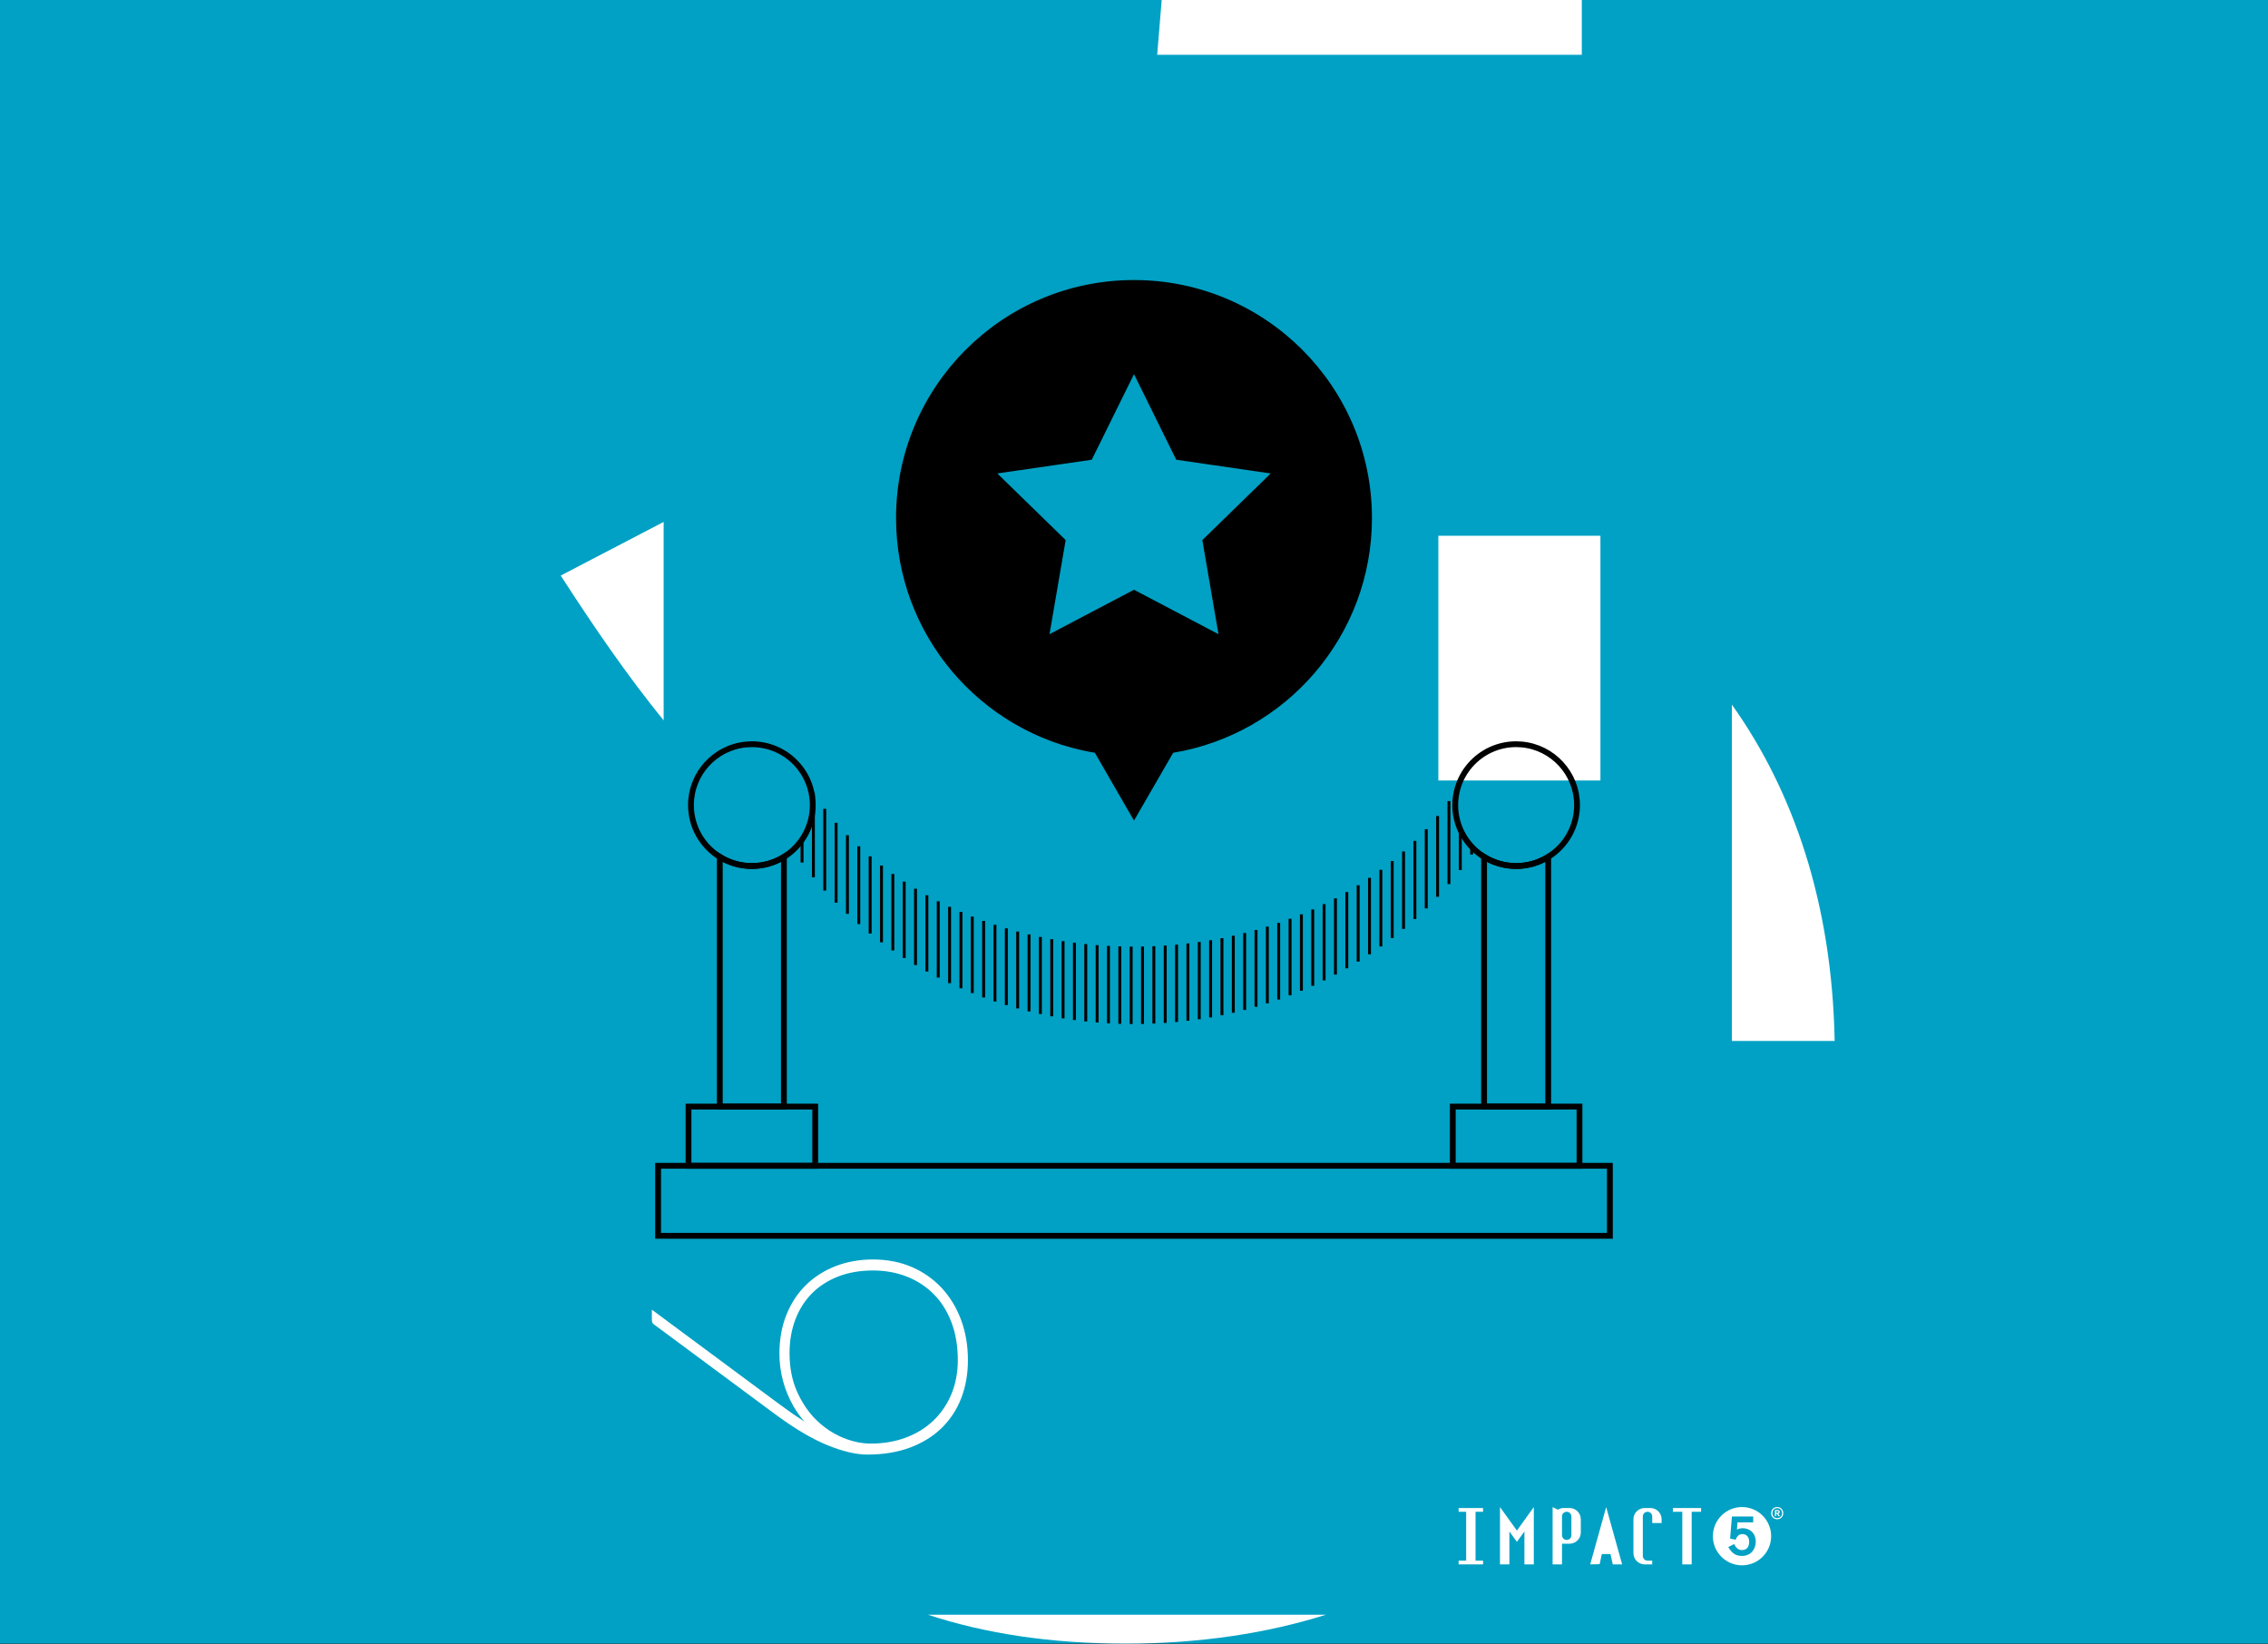 <svg xmlns="http://www.w3.org/2000/svg" width="960" height="696" viewBox="0 0 960 696" fill="none"><rect x="0" y="0" width="960" height="696" fill="#333333" stroke="none"/><rect width="960" height="695.64" fill="#00A1C4"></rect><g clip-path="url(#clip0_504_2429)"><path d="M733.089 641.826L732.32 651.172L734.637 651.685C735.2 650.389 735.921 649.28 737.528 649.28C739.259 649.28 740.39 650.551 740.39 652.556C740.39 655.116 739.016 656.046 737.313 656.046C735.568 656.046 734.733 654.867 733.999 653.51L731.53 654.796C732.957 657.012 734.313 658.535 737.271 658.535C741.634 658.535 743.184 655.083 743.184 652.557C743.184 648.772 740.529 646.795 737.677 646.795C736.838 646.795 736.007 646.978 735.208 647.418L735.449 644.318H742.098V641.83H733.087V641.826H733.089ZM725.027 650.179C725.027 643.369 730.548 637.847 737.359 637.847C744.17 637.847 749.691 643.369 749.691 650.179C749.691 656.989 744.171 662.511 737.359 662.511C730.548 662.512 725.027 656.989 725.027 650.179Z" fill="white"></path><path d="M752.256 642.513C751.637 642.513 751.144 642.319 750.777 641.928C750.409 641.54 750.225 641.036 750.225 640.419C750.225 639.8 750.409 639.295 750.777 638.908C751.144 638.518 751.637 638.324 752.256 638.324C752.865 638.324 753.358 638.516 753.736 638.908C754.113 639.297 754.3 639.8 754.3 640.419C754.3 641.036 754.113 641.541 753.736 641.928C753.358 642.318 752.865 642.513 752.256 642.513ZM752.256 637.826C751.756 637.826 751.312 637.94 750.923 638.166C750.535 638.389 750.228 638.699 750.008 639.091C749.788 639.485 749.678 639.929 749.678 640.42C749.678 640.911 749.788 641.354 750.008 641.751C750.228 642.148 750.534 642.462 750.923 642.685C751.312 642.91 751.758 643.022 752.256 643.022C752.746 643.022 753.188 642.912 753.577 642.685C753.966 642.46 754.271 642.148 754.493 641.751C754.713 641.354 754.822 640.911 754.822 640.42C754.822 639.93 754.713 639.487 754.493 639.091C754.271 638.699 753.967 638.387 753.577 638.166C753.189 637.94 752.746 637.826 752.256 637.826Z" fill="white"></path><path d="M751.82 639.562H752.411C752.511 639.562 752.605 639.584 752.687 639.644C752.774 639.707 752.81 639.803 752.81 639.91C752.81 640.018 752.774 640.114 752.689 640.182C752.609 640.245 752.511 640.273 752.411 640.273H751.82V639.562ZM751.299 639.104V641.695H751.82V640.679H752.145L752.754 641.695L753.385 641.685L752.695 640.66L752.784 640.632C752.946 640.58 753.085 640.491 753.188 640.358C753.292 640.22 753.332 640.057 753.332 639.888C753.332 639.663 753.266 639.466 753.096 639.317C752.915 639.159 752.684 639.106 752.45 639.106L751.299 639.104Z" fill="white"></path><path d="M617.412 662.113H627.755V660.523H624.573C624.573 650.359 624.573 650.629 624.573 639.839H627.755V638.249H617.412V639.839H620.595C620.595 646.732 620.595 653.629 620.595 660.523H617.412V662.113ZM645.256 662.113H649.233C649.233 654.026 649.233 645.936 649.233 637.85L642.073 647.793L634.913 637.85C634.913 649.859 634.913 650.79 634.913 662.113H638.892C638.892 657.471 638.892 652.83 638.892 648.19L640.895 650.944L642.073 652.564L643.252 650.944L645.256 648.19C645.256 652.141 645.256 654.425 645.256 662.113ZM665.145 649.782C665.145 650.216 665.004 650.618 664.77 650.945C664.407 651.446 663.82 651.771 663.155 651.771C662.489 651.771 661.903 651.446 661.54 650.945C661.304 650.618 661.165 650.216 661.165 649.782V641.827C661.165 640.729 662.055 639.84 663.153 639.84C664.249 639.84 665.141 640.729 665.141 641.827V649.782H665.145ZM668.501 650.944C668.896 650.248 669.122 649.447 669.122 648.59V643.019C669.122 640.382 666.986 638.249 664.349 638.249H661.962C661.035 638.249 660.15 638.504 659.417 638.964L657.189 637.852V639.044V640.635V643.021V650.945V662.115H661.167V653.362H664.348C666.129 653.36 667.681 652.388 668.501 650.944ZM699.352 644.61H703.333V643.019C703.333 640.382 701.194 638.249 698.56 638.249H696.172C693.534 638.249 691.399 640.384 691.399 643.017V650.944V657.34C691.399 659.977 693.536 662.113 696.172 662.113H699.353V660.523H697.365C696.267 660.523 695.378 659.631 695.378 658.533V650.945V641.828C695.378 640.73 696.267 639.841 697.365 639.841C698.465 639.841 699.353 640.73 699.353 641.828L699.352 644.61ZM678.39 656.146L679.862 649.384L681.335 656.146H678.39ZM673.102 662.113L679.863 637.85L686.624 662.113H682.648L681.693 657.736H678.032L677.099 662.023L673.102 662.113ZM720.037 639.838V638.248H708.104V639.838H712.084V650.944V662.113H716.06V650.944V639.838H720.037Z" fill="white"></path><path d="M677.429 226.755H608.824V330.341H677.429V226.755Z" fill="white"></path><path d="M491.719 0L489.814 23.189H669.548V0H491.719Z" fill="white"></path><path d="M280.914 220.893L237.34 243.603C251.716 265.881 265.911 286.469 280.914 304.895V220.893Z" fill="white"></path><path d="M776.575 440.574C775.49 382.501 759.22 334.934 733.07 298.223V440.574H776.575Z" fill="white"></path><path d="M392.805 683.428C416.998 691.362 444.461 695.639 476.425 695.639C508.185 695.639 536.353 691.237 561.236 683.428H392.805Z" fill="white"></path><path d="M331.812 362.678V468.351H304.68V362.678C308.62 365.122 313.267 366.534 318.245 366.534C323.225 366.534 327.872 365.122 331.812 362.678Z" stroke="black" stroke-width="2.455"></path><path d="M345.066 468.351H291.428V493.408H345.066V468.351Z" stroke="black" stroke-width="2.455"></path><path d="M667.528 340.753C667.528 350.015 662.645 358.134 655.315 362.677C651.376 365.121 646.729 366.532 641.75 366.532C636.772 366.532 632.124 365.121 628.185 362.677C626.783 361.807 625.47 360.807 624.263 359.686C619.168 354.983 615.977 348.24 615.977 340.752C615.977 338.2 616.349 335.736 617.042 333.408C618.102 329.823 619.927 326.563 622.323 323.816C627.046 318.399 634 314.978 641.751 314.978C642.537 314.978 643.317 315.015 644.083 315.084C657.224 316.261 667.528 327.303 667.528 340.753Z" stroke="black" stroke-width="2.455"></path><path d="M655.316 362.678V468.351H628.186V362.678C632.126 365.122 636.773 366.534 641.751 366.534C646.729 366.534 651.377 365.122 655.316 362.678Z" stroke="black" stroke-width="2.455"></path><path d="M668.57 468.351H614.934V493.408H668.57V468.351Z" stroke="black" stroke-width="2.455"></path><path d="M681.437 493.408H278.562V523.045H681.437V493.408Z" stroke="black" stroke-width="2.455"></path><path d="M344.022 340.753C344.022 348.241 340.831 354.984 335.736 359.687C334.528 360.808 333.216 361.808 331.813 362.678C327.873 365.122 323.225 366.533 318.247 366.533C313.269 366.533 308.621 365.122 304.682 362.678C297.352 358.134 292.471 350.016 292.471 340.754C292.471 327.303 302.773 316.261 315.918 315.086C316.684 315.016 317.463 314.979 318.248 314.979C326 314.979 332.954 318.401 337.676 323.818C340.074 326.565 341.898 329.825 342.959 333.409C343.651 335.737 344.022 338.202 344.022 340.753Z" stroke="black" stroke-width="2.455"></path><path d="M480 119.023C535.349 119.024 580.217 163.894 580.219 219.242C580.219 268.975 543.994 310.246 496.49 318.11L496.257 318.149L496.139 318.354L493.569 322.804L479.999 346.307L466.431 322.804L463.862 318.354L463.744 318.149L463.511 318.11L462.399 317.92C415.443 309.6 379.781 268.586 379.781 219.242C379.781 163.894 424.65 119.023 480 119.023ZM479.552 158.125L461.787 194.117L422.066 199.89L421.063 200.035L421.789 200.742L450.531 228.758L443.746 268.319L443.575 269.317L444.472 268.847L479.999 250.168L515.526 268.847L516.424 269.317L516.252 268.319L509.466 228.759L538.209 200.742L538.935 200.035L537.932 199.89L498.21 194.117L480.448 158.125L480 157.216L479.552 158.125Z" fill="black" stroke="black"></path><path d="M339.49 365.066V355.356" stroke="black" stroke-width="1.227"></path><path d="M344.293 371.293V335.514" stroke="black" stroke-width="1.227"></path><path d="M349.098 376.93V342.336" stroke="black" stroke-width="1.227"></path><path d="M353.9 382.061V348.255" stroke="black" stroke-width="1.227"></path><path d="M358.703 386.766V353.495" stroke="black" stroke-width="1.227"></path><path d="M363.508 391.104V358.196" stroke="black" stroke-width="1.227"></path><path d="M368.312 395.108V362.452" stroke="black" stroke-width="1.227"></path><path d="M373.115 398.818V366.333" stroke="black" stroke-width="1.227"></path><path d="M377.92 402.261V369.886" stroke="black" stroke-width="1.227"></path><path d="M382.725 405.459V373.147" stroke="black" stroke-width="1.227"></path><path d="M387.527 408.428V376.147" stroke="black" stroke-width="1.227"></path><path d="M392.332 411.185V378.913" stroke="black" stroke-width="1.227"></path><path d="M397.135 413.738V381.46" stroke="black" stroke-width="1.227"></path><path d="M401.938 416.104V383.807" stroke="black" stroke-width="1.227"></path><path d="M406.742 418.292V385.966" stroke="black" stroke-width="1.227"></path><path d="M411.545 420.311V387.945" stroke="black" stroke-width="1.227"></path><path d="M416.35 422.163V389.76" stroke="black" stroke-width="1.227"></path><path d="M421.154 423.86V391.413" stroke="black" stroke-width="1.227"></path><path d="M425.957 425.403V392.917" stroke="black" stroke-width="1.227"></path><path d="M430.762 426.803V394.271" stroke="black" stroke-width="1.227"></path><path d="M435.566 428.059V395.489" stroke="black" stroke-width="1.227"></path><path d="M440.367 429.171V396.564" stroke="black" stroke-width="1.227"></path><path d="M445.172 430.153V397.506" stroke="black" stroke-width="1.227"></path><path d="M449.979 431.001V398.328" stroke="black" stroke-width="1.227"></path><path d="M454.779 431.717V399.015" stroke="black" stroke-width="1.227"></path><path d="M459.584 432.304V399.579" stroke="black" stroke-width="1.227"></path><path d="M464.389 432.767V400.024" stroke="black" stroke-width="1.227"></path><path d="M469.189 433.103V400.346" stroke="black" stroke-width="1.227"></path><path d="M473.996 433.315V400.551" stroke="black" stroke-width="1.227"></path><path d="M478.801 433.406V400.639" stroke="black" stroke-width="1.227"></path><path d="M483.604 433.376V400.608" stroke="black" stroke-width="1.227"></path><path d="M488.406 433.228V400.464" stroke="black" stroke-width="1.227"></path><path d="M493.213 432.95V400.199" stroke="black" stroke-width="1.227"></path><path d="M498.014 432.551V399.816" stroke="black" stroke-width="1.227"></path><path d="M502.818 432.025V399.313" stroke="black" stroke-width="1.227"></path><path d="M507.623 431.374V398.686" stroke="black" stroke-width="1.227"></path><path d="M512.428 430.593V397.932" stroke="black" stroke-width="1.227"></path><path d="M517.229 429.68V397.056" stroke="black" stroke-width="1.227"></path><path d="M522.033 428.632V396.044" stroke="black" stroke-width="1.227"></path><path d="M526.84 427.446V394.896" stroke="black" stroke-width="1.227"></path><path d="M531.645 426.121V393.611" stroke="black" stroke-width="1.227"></path><path d="M536.445 424.652V392.184" stroke="black" stroke-width="1.227"></path><path d="M541.25 423.03V390.606" stroke="black" stroke-width="1.227"></path><path d="M546.055 421.259V388.872" stroke="black" stroke-width="1.227"></path><path d="M550.857 419.321V386.977" stroke="black" stroke-width="1.227"></path><path d="M555.662 417.22V384.907" stroke="black" stroke-width="1.227"></path><path d="M560.465 414.944V382.657" stroke="black" stroke-width="1.227"></path><path d="M565.27 412.481V380.212" stroke="black" stroke-width="1.227"></path><path d="M570.076 409.828V377.557" stroke="black" stroke-width="1.227"></path><path d="M574.877 406.968V374.677" stroke="black" stroke-width="1.227"></path><path d="M579.684 403.888V371.547" stroke="black" stroke-width="1.227"></path><path d="M584.486 400.57V368.145" stroke="black" stroke-width="1.227"></path><path d="M589.291 396.997V364.432" stroke="black" stroke-width="1.227"></path><path d="M594.094 393.141V360.373" stroke="black" stroke-width="1.227"></path><path d="M598.898 388.975V355.902" stroke="black" stroke-width="1.227"></path><path d="M603.701 384.458V350.945" stroke="black" stroke-width="1.227"></path><path d="M608.506 379.544V345.381" stroke="black" stroke-width="1.227"></path><path d="M613.309 374.173V339.048" stroke="black" stroke-width="1.227"></path><path d="M618.113 368.256V351.047" stroke="black" stroke-width="1.227"></path><path d="M622.92 361.672V358.354" stroke="black" stroke-width="1.227"></path><path d="M406.801 558.619C404.867 553.42 402.099 548.869 398.573 545.088C395.037 541.3 390.764 538.317 385.872 536.219C380.979 534.124 375.482 533.06 369.532 533.06C363.846 533.06 358.517 534.009 353.693 535.879C348.858 537.757 344.631 540.452 341.13 543.89C337.625 547.333 334.848 551.56 332.877 556.456C330.91 561.343 329.913 566.865 329.913 572.864C329.913 576.848 330.427 580.762 331.44 584.5C332.451 588.23 333.911 591.773 335.778 595.037C337.136 597.407 338.72 599.633 340.503 601.68C337.353 599.668 333.891 597.268 330.181 594.523L275.924 554.311V558.58C275.924 558.831 275.944 559.081 275.988 559.342C276.079 559.875 276.424 560.332 277.015 560.7L327.807 598.332C336.196 604.546 343.729 609.027 350.197 611.653C356.714 614.297 362.408 615.639 367.12 615.639C373.853 615.639 379.926 614.644 385.17 612.686C390.435 610.72 394.947 607.93 398.58 604.393C402.216 600.855 405.011 596.589 406.89 591.717C408.76 586.864 409.708 581.459 409.708 575.648C409.706 569.534 408.729 563.805 406.801 558.619ZM368.603 610.981C364.705 610.981 360.68 610.124 356.642 608.431C352.599 606.736 348.871 604.246 345.563 601.027C342.259 597.813 339.508 593.773 337.384 589.021C335.269 584.281 334.197 578.783 334.197 572.68C334.197 567.536 335.028 562.751 336.668 558.457C338.3 554.184 340.658 550.472 343.678 547.423C346.697 544.375 350.425 541.971 354.759 540.279C359.111 538.58 364.081 537.719 369.531 537.719C374.669 537.719 379.497 538.596 383.88 540.324C388.25 542.048 392.073 544.547 395.244 547.748C398.417 550.95 400.931 554.943 402.717 559.617C404.511 564.311 405.42 569.705 405.42 575.648C405.42 580.965 404.485 585.86 402.641 590.201C400.8 594.54 398.227 598.288 394.993 601.342C391.759 604.399 387.856 606.795 383.389 608.462C378.913 610.134 373.938 610.981 368.603 610.981Z" fill="white"></path></g><defs><clipPath id="clip0_504_2429"><rect width="695.64" height="695.64" fill="white" transform="translate(132.18)"></rect></clipPath></defs></svg>